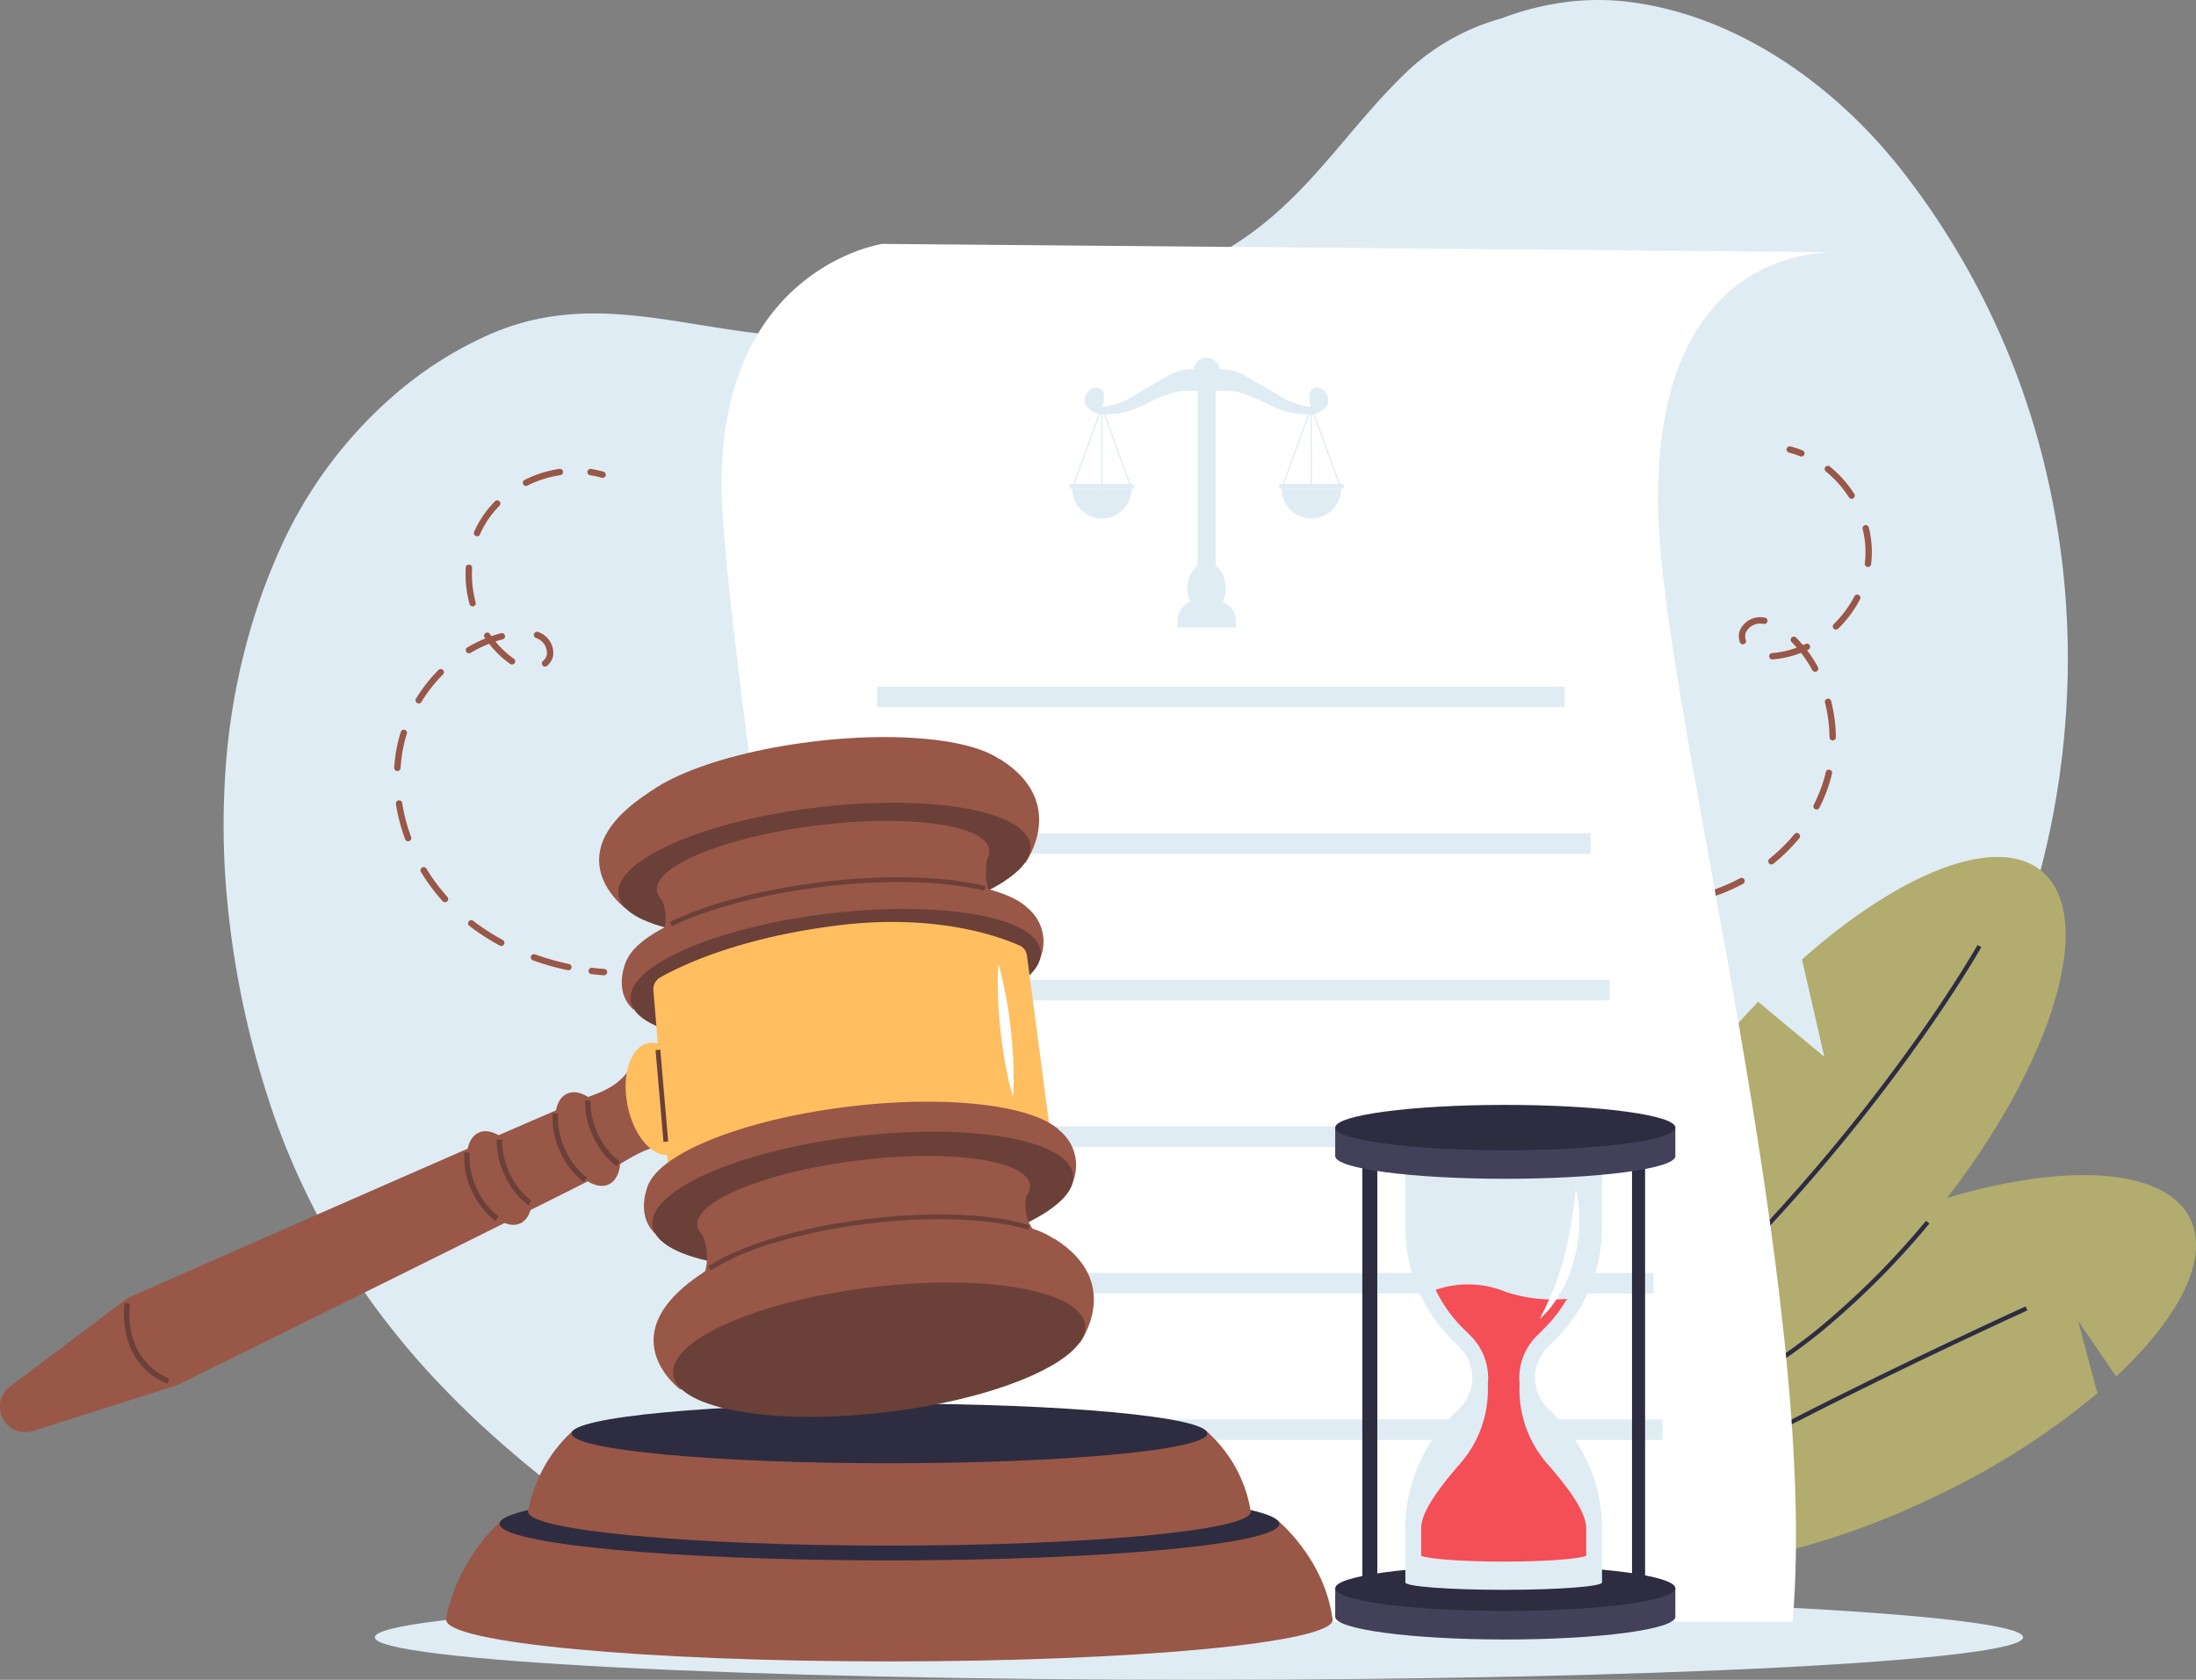 <svg xmlns="http://www.w3.org/2000/svg" xmlns:xlink="http://www.w3.org/1999/xlink" width="345.616" height="264.437" viewBox="0 0 345.616 264.437"><rect x="0" y="0" width="345.616" height="264.437" fill="#808080" stroke="none"/><defs><clipPath id="a"><rect width="345.616" height="264.437" fill="none"/></clipPath></defs><g clip-path="url(#a)"><path d="M53.3,122.987c.018-.39.036-.795.07-1.184A104.1,104.1,0,0,1,59,93.867q1.553-4.367,3.521-8.611A69.813,69.813,0,0,1,80.138,62.033a59.763,59.763,0,0,1,14.73-9.342c16.376-7.239,30.958-.62,47.965.282,12.078.63,24.284.441,36.221-1.744A91.806,91.806,0,0,0,212.7,38.176c11.722-7.633,17.763-18.8,27.656-27.824a35.692,35.692,0,0,1,13.954-7.485A44.049,44.049,0,0,1,264.145.359a39.246,39.246,0,0,1,10.5-.013c16.8,2.214,32.041,13.054,42.5,26.363a122.074,122.074,0,0,1,22.732,47.266,128.238,128.238,0,0,1,3.441,32.965A132.269,132.269,0,0,1,323.439,173.4c-36.3,58.3-111.883,98.442-180.474,79.592-.638-.18-1.26-.359-1.9-.553-.386-.093-.787-.216-1.172-.339-2.015-.6-4.026-1.282-6.006-2a106.75,106.75,0,0,1-15.022-6.849,100.45,100.45,0,0,1-10.882-7.035c-4.008-2.993-7.861-6.1-11.5-9.331q-4.332-3.8-8.275-7.876a122.573,122.573,0,0,1-15.873-20.017A106.917,106.917,0,0,1,66.26,188.1a112.3,112.3,0,0,1-6.332-15.824,144.49,144.49,0,0,1-6.5-33.45,124.115,124.115,0,0,1-.128-15.838" transform="translate(-17.915 0)" fill="#dfecf4"/><path d="M366.228,209.541a.5.5,0,0,1-.2-.043c-.6-.265-1.189-.544-1.759-.829a.5.5,0,1,1,.447-.894c.557.279,1.135.551,1.718.81a.5.5,0,0,1-.2.957Z" transform="translate(-122.956 -70.241)" fill="#995748"/><path d="M384.839,179.524q-.73,0-1.464-.03a.5.5,0,0,1,.041-1,34.194,34.194,0,0,0,5.544-.22.5.5,0,0,1,.122.993A34.8,34.8,0,0,1,384.839,179.524Zm-7.036-.682a.5.5,0,0,1-.095-.009,41.189,41.189,0,0,1-5.51-1.465.5.5,0,1,1,.323-.946,40.189,40.189,0,0,0,5.375,1.429.5.5,0,0,1-.094.991Zm16.722-.746a.5.5,0,0,1-.149-.977,29.419,29.419,0,0,0,5.1-2.139.5.5,0,0,1,.471.882,30.424,30.424,0,0,1-5.277,2.212A.5.5,0,0,1,394.525,178.1Zm9.882-5.284a.5.5,0,0,1-.315-.889,27.77,27.77,0,0,0,3.935-3.882.5.5,0,1,1,.771.637,28.771,28.771,0,0,1-4.077,4.022A.5.5,0,0,1,404.408,172.813Zm7.1-8.646a.5.5,0,0,1-.445-.728,23.627,23.627,0,0,0,1.237-2.874,21.665,21.665,0,0,0,.667-2.287.5.5,0,0,1,.974.227,22.667,22.667,0,0,1-.7,2.393,24.623,24.623,0,0,1-1.289,3A.5.5,0,0,1,411.511,164.167Zm2.545-10.865a.5.5,0,0,1-.5-.494,23.408,23.408,0,0,0-.715-5.459.5.5,0,1,1,.969-.246,24.409,24.409,0,0,1,.745,5.692.5.5,0,0,1-.494.506Zm-2.771-10.813a.5.5,0,0,1-.44-.261,20.2,20.2,0,0,0-1.777-2.723,15.732,15.732,0,0,1-3.6.943c-.311.043-.6.072-.877.09a.5.5,0,0,1-.065-1c.255-.017.519-.044.806-.083a14.677,14.677,0,0,0,3.063-.768q-.39-.45-.8-.871a.5.5,0,1,1,.713-.7q.555.564,1.068,1.176.19-.085.38-.176a.5.5,0,1,1,.432.9l-.169.08a21.26,21.26,0,0,1,1.707,2.651.5.5,0,0,1-.439.739Zm-11.366-4.32a.5.5,0,0,1-.475-.343,2.848,2.848,0,0,1-.023-1.8,3.482,3.482,0,0,1,3.7-2.095c.08.009.162.02.243.033a.5.5,0,1,1-.16.987c-.063-.01-.127-.019-.19-.026a2.5,2.5,0,0,0-2.646,1.415,1.857,1.857,0,0,0,.022,1.171.5.5,0,0,1-.475.657Zm14.644-2.325a.5.5,0,0,1-.349-.858,17.111,17.111,0,0,0,3.254-4.376.5.5,0,1,1,.888.46,18.11,18.11,0,0,1-3.443,4.632A.5.5,0,0,1,414.563,135.844Zm5.038-9.851a.5.5,0,0,1-.5-.563c.04-.318.07-.641.089-.959a14.921,14.921,0,0,0-.424-4.452.5.5,0,1,1,.971-.24,15.919,15.919,0,0,1,.452,4.75c-.02.34-.052.686-.095,1.026A.5.5,0,0,1,419.6,125.994Zm-2.576-10.742a.5.5,0,0,1-.421-.23,17.129,17.129,0,0,0-3.63-4.07.5.5,0,0,1,.63-.777,18.128,18.128,0,0,1,3.842,4.307.5.5,0,0,1-.421.77Z" transform="translate(-125.611 -36.734)" fill="#995748"/><path d="M426.9,107.885a.5.5,0,0,1-.186-.036,14.543,14.543,0,0,0-1.763-.58.5.5,0,0,1,.251-.968,15.542,15.542,0,0,1,1.885.62.5.5,0,0,1-.186.964Z" transform="translate(-143.396 -36.023)" fill="#995748"/><path d="M142.461,231.334h-.037c-.643-.047-1.295-.109-1.936-.185a.5.5,0,1,1,.118-.993c.627.074,1.263.135,1.891.181a.5.5,0,0,1-.036,1Z" transform="translate(-47.412 -77.808)" fill="#995748"/><path d="M121.261,190.476a.5.5,0,0,1-.1-.011,41.176,41.176,0,0,1-5.485-1.553.5.5,0,1,1,.339-.941,40.175,40.175,0,0,0,5.352,1.515.5.5,0,0,1-.1.989ZM110.7,186.648a.5.5,0,0,1-.237-.06,35.2,35.2,0,0,1-4.791-3.108.5.5,0,0,1,.612-.791,34.192,34.192,0,0,0,4.655,3.02.5.5,0,0,1-.238.94Zm-8.856-6.884a.5.5,0,0,1-.372-.166,30.428,30.428,0,0,1-3.408-4.6.5.5,0,0,1,.856-.518,29.425,29.425,0,0,0,3.3,4.445.5.5,0,0,1-.371.835Zm-5.8-9.588a.5.5,0,0,1-.469-.326,28.772,28.772,0,0,1-1.452-5.539.5.5,0,1,1,.988-.155,27.769,27.769,0,0,0,1.4,5.346.5.5,0,0,1-.469.674Zm-1.694-11.061h-.032a.5.5,0,0,1-.467-.531,24.617,24.617,0,0,1,.421-3.234,22.659,22.659,0,0,1,.622-2.414.5.5,0,0,1,.953.3,21.656,21.656,0,0,0-.594,2.307,23.614,23.614,0,0,0-.4,3.1A.5.5,0,0,1,94.349,159.115Zm3.358-10.642a.5.5,0,0,1-.426-.761,24.406,24.406,0,0,1,3.547-4.514.5.5,0,0,1,.708.706,23.406,23.406,0,0,0-3.4,4.329A.5.5,0,0,1,97.706,148.473Zm19.884-5.8a.5.5,0,0,1-.328-.877,1.858,1.858,0,0,0,.617-1,2.5,2.5,0,0,0-1.553-2.567c-.058-.026-.117-.051-.177-.075a.5.5,0,1,1,.366-.931c.076.03.152.062.226.1a3.482,3.482,0,0,1,2.115,3.692,2.849,2.849,0,0,1-.937,1.535A.5.5,0,0,1,117.59,142.677Zm-5.2-.332a.5.5,0,0,1-.282-.088c-.231-.158-.463-.331-.709-.526a15.733,15.733,0,0,1-2.611-2.646,20.206,20.206,0,0,0-2.919,1.434.5.5,0,1,1-.511-.86,21.262,21.262,0,0,1,2.821-1.408l-.1-.154a.5.5,0,0,1,.832-.555q.116.174.236.344.753-.264,1.518-.466a.5.5,0,0,1,.255.967q-.572.151-1.137.338a14.675,14.675,0,0,0,2.242,2.223c.227.181.44.339.651.484a.5.5,0,0,1-.283.913Zm-6.2-9.141a.5.5,0,0,1-.483-.371,18.107,18.107,0,0,1-.6-5.74.5.5,0,1,1,1,.057,17.109,17.109,0,0,0,.564,5.424.5.5,0,0,1-.483.63Zm.7-11.042a.5.5,0,0,1-.458-.7c.137-.315.286-.628.443-.931a15.921,15.921,0,0,1,2.813-3.853.5.5,0,1,1,.712.7,14.922,14.922,0,0,0-2.637,3.611c-.147.283-.286.576-.414.87A.5.5,0,0,1,106.881,122.162Zm7.7-7.923a.5.5,0,0,1-.225-.947,18.129,18.129,0,0,1,5.5-1.743.5.5,0,0,1,.146.989,17.132,17.132,0,0,0-5.2,1.647A.5.5,0,0,1,114.58,114.24Z" transform="translate(-31.81 -37.737)" fill="#995748"/><path d="M142.163,113.062a.5.5,0,0,1-.139-.02,14.543,14.543,0,0,0-1.812-.4.5.5,0,1,1,.153-.988,15.544,15.544,0,0,1,1.937.429.5.5,0,0,1-.139.98Z" transform="translate(-47.325 -37.831)" fill="#995748"/><path d="M348.434,385.549c0,3.7-58.072,6.692-129.708,6.692s-129.708-3-129.708-6.692,58.072-6.692,129.708-6.692,129.708,3,129.708,6.692" transform="translate(-30.029 -127.803)" fill="#dfecf4"/><path d="M384.04,309.986l3.181,11.566-8.143-6.17c-5.626,6.973-7.857,13.546-5.486,18.352,5.257,10.658,31.185,8.609,57.917-4.578a118.987,118.987,0,0,0,24.3-15.668l-3.053-11.41,6.006,8.782c9.946-9.285,14.732-18.586,11.631-24.873-5.257-10.658-31.19-8.618-57.922,4.568-11.59,5.717-21.435,12.6-28.429,19.432" transform="translate(-125.711 -94.171)" fill="#b2ac6f"/><path d="M353.386,350.9l-.277-.631c16.488-7.235,38.223-16.928,48.137-22.019,17.788-9.134,36.526-17.661,36.714-17.746l.285.627c-.187.085-18.911,8.605-36.684,17.732C391.632,333.962,369.883,343.661,353.386,350.9Z" transform="translate(-119.164 -104.851)" fill="#2e2c41"/><path d="M396.818,233.555c-19.052,22.923-27.088,47.659-17.949,55.255s32-4.82,51.051-27.743,27.088-47.659,17.94-55.263c-7.07-5.876-22.342.231-37.721,13.91l3.521,15.331-10.427-8.667c-2.17,2.251-4.319,4.655-6.415,7.177" transform="translate(-126.535 -68.673)" fill="#b2ac6f"/><path d="M387.736,320.66a10.869,10.869,0,0,1-7.168-2.316l.44-.53c2.16,1.8,5.153,2.475,8.9,2.02a36.268,36.268,0,0,0,12.532-4.481,84.227,84.227,0,0,0,14.451-10.2,126.466,126.466,0,0,0,14.687-15.034l.53.44a127.156,127.156,0,0,1-14.768,15.116,84.91,84.91,0,0,1-14.572,10.286,36.936,36.936,0,0,1-12.777,4.56A18.65,18.65,0,0,1,387.736,320.66Z" transform="translate(-128.455 -97.942)" fill="#2e2c41"/><path d="M350.295,317.329l-.493-.481c15.569-15.977,36.608-37.76,48.423-50.8a288.755,288.755,0,0,0,23.255-29.252c5.143-7.446,7.807-12.178,7.833-12.225l.6.337c-.026.047-2.7,4.8-7.861,12.27a289.441,289.441,0,0,1-23.318,29.333C386.913,279.558,365.868,301.348,350.295,317.329Z" transform="translate(-118.085 -75.812)" fill="#2e2c41"/><path d="M318.826,101.017c1.107,32.308,25.5,122.28,21.118,173.837H184.785c7.369-42.212-13.606-153.837-13.416-179.634.25-33.641,25.3-37.283,25.3-37.283l149.231,1.3c-7.691.321-28.332,4.643-27.07,41.783" transform="translate(-57.809 -19.544)" fill="#fff"/><path d="M285.856,125.132h0a1.411,1.411,0,0,1-1.411-1.411V86.579a1.411,1.411,0,1,1,2.822,0v37.142a1.411,1.411,0,0,1-1.411,1.411" transform="translate(-95.954 -28.73)" fill="#dfecf4"/><path d="M288.05,137.71c0,2.232-1.347,4.041-3.008,4.041s-3.008-1.809-3.008-4.041,1.347-4.041,3.008-4.041,3.008,1.809,3.008,4.041" transform="translate(-95.141 -45.092)" fill="#dfecf4"/><path d="M295.951,92.835v.011c-.285,1.637-2.483,1.944-2.483,1.944h-.982a11.655,11.655,0,0,1-4.923-1.088l-3.043-1.426-1.489-.6a7.8,7.8,0,0,0-2.863-.549h-6.645a7.789,7.789,0,0,0-2.863.549l-1.479.6L266.128,93.7a11.645,11.645,0,0,1-4.912,1.088h-.983s-2.208-.306-2.493-1.944v-.011c.222-1.289,1.743-2.071,2.535-1.246a1.413,1.413,0,0,1,.37.665,1.533,1.533,0,0,1,.032.3,1.639,1.639,0,0,1-.064.465,2.27,2.27,0,0,1-.338.676,11.41,11.41,0,0,0,2.736-.612,11.122,11.122,0,0,0,2.514-1.236l5.367-3.127a7.671,7.671,0,0,1,3.7-.951H279.1a7.643,7.643,0,0,1,3.7.951l5.366,3.127a11.582,11.582,0,0,0,5.25,1.848,2.288,2.288,0,0,1-.338-.676,2.172,2.172,0,0,1-.063-.454,1.509,1.509,0,0,1,.032-.307,1.412,1.412,0,0,1,.369-.665c.793-.824,2.314-.042,2.536,1.246" transform="translate(-86.946 -29.606)" fill="#dfecf4"/><path d="M295.938,92.835v.011c-.285,1.637-2.483,1.944-2.483,1.944h-.982A11.655,11.655,0,0,1,287.55,93.7l-3.043-1.426-1.489-.6a7.8,7.8,0,0,0-2.863-.549h-6.644a7.789,7.789,0,0,0-2.863.549l-1.479.6L266.115,93.7a11.645,11.645,0,0,1-4.912,1.088h-.983s-2.208-.306-2.493-1.944v-.011c-.264-1.648,1.627-2.821,2.535-1.87a1.331,1.331,0,0,1,.37,1.289,1.979,1.979,0,0,1-.37.793l.338-.032a2.269,2.269,0,0,1-.338.676A11.41,11.41,0,0,0,263,93.078a11.121,11.121,0,0,0,2.514-1.236l5.367-3.127a7.671,7.671,0,0,1,3.7-.951h4.511a7.643,7.643,0,0,1,3.7.951l5.366,3.127a11.582,11.582,0,0,0,5.25,1.848,2.288,2.288,0,0,1-.338-.676l.338.032a2.148,2.148,0,0,1-.369-.793,1.741,1.741,0,0,1-.032-.338,1.306,1.306,0,0,1,.4-.951c.919-.951,2.81.222,2.536,1.87" transform="translate(-86.933 -29.606)" fill="#dfecf4"/><path d="M287.6,87.089a2.08,2.08,0,1,1-2.079-2.079,2.079,2.079,0,0,1,2.079,2.079" transform="translate(-95.614 -28.677)" fill="#dfecf4"/><path d="M287.139,87.562a1.152,1.152,0,1,1-1.152-1.152,1.152,1.152,0,0,1,1.152,1.152" transform="translate(-96.086 -29.149)" fill="#dfecf4"/><path d="M288.836,146.9h-9.212v-1.033a3.2,3.2,0,0,1,3.2-3.2h2.818a3.2,3.2,0,0,1,3.2,3.2Z" transform="translate(-94.328 -48.129)" fill="#dfecf4"/><path d="M311.5,111.613h-.2V95.845l4.871,13.4-.188.069L311.5,96.978Z" transform="translate(-105.014 -32.332)" fill="#dfecf4"/><path d="M313.748,116.112a4.676,4.676,0,0,1-9.353,0Z" transform="translate(-102.684 -39.169)" fill="#dfecf4"/><path d="M304.44,109.58l-.187-.069,4.676-12.863.188.069Z" transform="translate(-102.636 -32.603)" fill="#dfecf4"/><path d="M261.746,111.613h-.2V95.845l4.871,13.4-.188.069-4.484-12.331Z" transform="translate(-88.23 -32.332)" fill="#dfecf4"/><path d="M263.993,116.112a4.676,4.676,0,1,1-9.353,0Z" transform="translate(-85.9 -39.169)" fill="#dfecf4"/><path d="M313.624,115.726H304.1a.326.326,0,0,1-.326-.326v-.105a.326.326,0,0,1,.326-.327h9.528a.326.326,0,0,1,.326.327v.105a.326.326,0,0,1-.326.326" transform="translate(-102.473 -38.783)" fill="#dfecf4"/><path d="M263.869,115.726h-9.528a.326.326,0,0,1-.326-.326v-.105a.326.326,0,0,1,.326-.327h9.528a.326.326,0,0,1,.326.327v.105a.326.326,0,0,1-.326.326" transform="translate(-85.689 -38.783)" fill="#dfecf4"/><path d="M254.686,109.58l-.188-.069,4.676-12.863.188.069Z" transform="translate(-85.852 -32.603)" fill="#dfecf4"/><rect width="108.183" height="3.236" transform="translate(147.898 177.31)" fill="#dfecf4"/><rect width="108.183" height="3.236" transform="translate(145.163 154.238)" fill="#dfecf4"/><rect width="108.183" height="3.236" transform="translate(142.154 131.166)" fill="#dfecf4"/><rect width="108.183" height="3.236" transform="translate(138.051 108.094)" fill="#dfecf4"/><rect width="108.183" height="3.236" transform="translate(152.059 200.382)" fill="#dfecf4"/><rect width="108.183" height="3.236" transform="translate(153.446 223.455)" fill="#dfecf4"/><path d="M245.493,381.47c0,3.615-31.23,6.546-69.754,6.546s-69.754-2.93-69.754-6.546,31.23-6.546,69.754-6.546,69.754,2.93,69.754,6.546" transform="translate(-35.753 -126.476)" fill="#995748"/><path d="M236.822,361.157s7.422,5.983,8.67,15.653H105.983s.889-8.322,8.715-15.7Z" transform="translate(-35.752 -121.817)" fill="#995748"/><path d="M241.368,359.063c0,3.18-27.469,5.758-61.354,5.758s-61.354-2.578-61.354-5.758,27.469-5.758,61.354-5.758,61.354,2.578,61.354,5.758" transform="translate(-40.029 -119.184)" fill="#2e2c41"/><path d="M239.168,356.4c0,2.948-25.463,5.337-56.873,5.337s-56.872-2.39-56.872-5.337,25.463-5.337,56.872-5.337,56.873,2.39,56.873,5.337" transform="translate(-42.31 -118.428)" fill="#995748"/><path d="M232.1,339.84a21.449,21.449,0,0,1,7.069,12.763H125.423a22.651,22.651,0,0,1,7.106-12.8Z" transform="translate(-42.31 -114.629)" fill="#995748"/><path d="M235.806,338.133c0,2.592-22.4,4.694-50.024,4.694s-50.024-2.1-50.024-4.694,22.4-4.694,50.024-4.694,50.024,2.1,50.024,4.694" transform="translate(-45.797 -112.482)" fill="#2e2c41"/><path d="M103.431,247.84s-1.971.414-3.769,3.242-3.5,3.934-7.082,5.2S22.458,286.9,20.168,287.886L1.6,301.852a4,4,0,0,0,3.621,7.016l22.647-7.2s66.045-32.6,68.727-34.218,5.059-3.155,7.275-3.346,4.882-.207,6.71-1.235" transform="translate(0 -83.606)" fill="#995748"/><path d="M36.458,322.26a10.74,10.74,0,0,1-4.511-3.467,11.344,11.344,0,0,1-1.915-4.218,14.178,14.178,0,0,1-.263-5.046l.844.138-.422-.069.422.069a13.571,13.571,0,0,0,.258,4.741,10.48,10.48,0,0,0,1.772,3.888,9.9,9.9,0,0,0,4.149,3.176Z" transform="translate(-10.149 -104.44)" fill="#6b4039"/><path d="M158.926,255.566c.967,4.857-.5,9.242-3.27,9.795s-5.807-2.937-6.774-7.794.5-9.242,3.27-9.795,5.807,2.937,6.774,7.794" transform="translate(-50.123 -83.564)" fill="#ffbe5f"/><path d="M140.947,265.024c1.81,3.947,1.507,7.957-.675,8.959s-5.419-1.388-7.229-5.334-1.508-7.957.675-8.958,5.419,1.387,7.229,5.334" transform="translate(-44.482 -87.527)" fill="#995748"/><path d="M136.368,275.3a12,12,0,0,1-3.714-4.764,11.862,11.862,0,0,1-1.173-6.05l.85.093a11.163,11.163,0,0,0,1.1,5.6,11.3,11.3,0,0,0,3.433,4.424Z" transform="translate(-44.482 -89.237)" fill="#6b4039"/><path d="M144.155,271.8a11.954,11.954,0,0,1-3.753-4.792,12.383,12.383,0,0,1-1.212-5.545l.854.038a11.519,11.519,0,0,0,1.135,5.15,11.255,11.255,0,0,0,3.468,4.449Z" transform="translate(-47.095 -88.207)" fill="#6b4039"/><path d="M119.955,274.281c1.81,3.947,1.507,7.957-.675,8.958s-5.419-1.388-7.229-5.334-1.508-7.957.675-8.958,5.419,1.387,7.229,5.334" transform="translate(-37.4 -90.649)" fill="#995748"/><path d="M115.375,284.558a12,12,0,0,1-3.714-4.764,11.862,11.862,0,0,1-1.173-6.05l.85.093a11.163,11.163,0,0,0,1.1,5.6,11.3,11.3,0,0,0,3.433,4.424Z" transform="translate(-37.4 -92.36)" fill="#6b4039"/><path d="M123.162,281.053a11.954,11.954,0,0,1-3.753-4.791,12.384,12.384,0,0,1-1.212-5.545l.854.038a11.52,11.52,0,0,0,1.135,5.15,11.255,11.255,0,0,0,3.468,4.449Z" transform="translate(-40.014 -91.33)" fill="#6b4039"/><path d="M146.577,206.465s-11.936-8.6,4.029-18.651l8.247,13.713Z" transform="translate(-48 -63.357)" fill="#995748"/><path d="M237.706,196.628s6.982-9.508-4.061-16.368l-7.349,7.491,5.933,6.7Z" transform="translate(-76.338 -60.809)" fill="#995748"/><path d="M209.665,181.128c.877,4.989-11.828,10.711-28.378,12.781s-30.677-.3-31.555-5.286,11.829-10.711,28.378-12.781,30.677.3,31.555,5.286" transform="translate(-50.496 -59.066)" fill="#995748"/><path d="M211.685,197.216c.948,5.393-12.787,11.58-30.679,13.818s-33.166-.321-34.114-5.715,12.787-11.58,30.679-13.818,33.166.321,34.114,5.715" transform="translate(-49.537 -64.328)" fill="#6b4039"/><path d="M208.3,199.43c.694,3.872-10.448,8.5-24.888,10.345s-26.709.2-27.4-3.676,10.448-8.5,24.888-10.346,26.709-.195,27.4,3.677" transform="translate(-52.619 -65.781)" fill="#995748"/><path d="M156.029,211.75a7.058,7.058,0,0,1,.506,7.58c-2.3,4.018,13.109-2.105,12.822-2.584s-3.828-4.88-3.828-4.88Z" transform="translate(-52.635 -71.432)" fill="#995748"/><path d="M229.182,201.686s-1.932,6.626,1.7,8.54-13.077-.83-13.013-1.021,1.467-3.19,2.232-3.445,9.076-4.074,9.076-4.074" transform="translate(-73.497 -68.037)" fill="#995748"/><path d="M212.96,215.47c.944,5.369-12.729,11.527-30.539,13.755s-33.014-.319-33.958-5.688S161.192,212.009,179,209.782s33.014.319,33.958,5.688" transform="translate(-50.067 -70.495)" fill="#995748"/><path d="M159.476,216.313l-.326-.669a58.1,58.1,0,0,1,10.273-3.693,98.248,98.248,0,0,1,13.209-2.539c10.032-1.255,19.583-1.048,26.206.566l-.176.723a55.661,55.661,0,0,0-11.45-1.329,98.023,98.023,0,0,0-14.488.778C173.664,211.284,165.19,213.53,159.476,216.313Z" transform="translate(-53.742 -70.496)" fill="#6b4039"/><path d="M149.457,235.795c-3.358-3.171-.971-7.839-.971-7.839l8.479,3.486Z" transform="translate(-49.813 -76.898)" fill="#995748"/><path d="M242.414,224.093a6.84,6.84,0,0,0-1.624-8.157s-7.22,5.514-6.941,5.607,8.565,2.549,8.565,2.549" transform="translate(-78.884 -72.844)" fill="#995748"/><path d="M214.274,222.414c.944,5.369-12.729,11.527-30.539,13.755s-33.014-.319-33.958-5.688,12.729-11.528,30.539-13.755,33.014.319,33.958,5.688" transform="translate(-50.51 -72.838)" fill="#6b4039"/><path d="M213.964,224.27l3.679,27.929-59.866,8.676-2.6-31.089a2.123,2.123,0,0,1,1.058-2.022c3.04-1.739,12.084-6.2,27.826-8.184,15.59-1.969,25.68,1.767,28.765,3.152a1.963,1.963,0,0,1,1.142,1.537" transform="translate(-52.343 -73.884)" fill="#ffbe5f"/><path d="M.873,14.481-.371.032.371-.032,1.614,14.417Z" transform="translate(103.548 165.272)" fill="#6b4039"/><path d="M237.068,229.046l.257.879c.129.563.379,1.36.561,2.33s.443,2.1.629,3.312c.2,1.215.36,2.517.521,3.819.126,1.305.259,2.611.324,3.841.086,1.227.071,2.384.107,3.37s-.038,1.818-.041,2.4c-.039.582-.061.914-.061.914l-.259-.879c-.129-.563-.381-1.36-.561-2.33s-.445-2.1-.629-3.312c-.2-1.215-.359-2.517-.52-3.819-.126-1.306-.256-2.611-.322-3.841-.083-1.228-.071-2.384-.107-3.37s.037-1.818.041-2.4c.038-.582.06-.914.06-.914" transform="translate(-79.935 -77.266)" fill="#fff"/><path d="M219.806,268.371c.969,5.509-13.06,11.827-31.333,14.112s-33.872-.327-34.84-5.836,13.06-11.827,31.333-14.112,33.871.327,34.84,5.836" transform="translate(-51.81 -88.284)" fill="#995748"/><path d="M154.781,289.1c-3.445-3.254-1.035-8.069-1.035-8.069l8.648,3.674Z" transform="translate(-51.588 -94.804)" fill="#995748"/><path d="M250.024,277.212a7.045,7.045,0,0,0-1.679-8.379s-7.4,5.668-7.108,5.763,8.788,2.616,8.788,2.616" transform="translate(-81.376 -90.688)" fill="#995748"/><path d="M221.153,275.494c.969,5.509-13.06,11.827-31.333,14.112s-33.872-.327-34.84-5.836,13.06-11.827,31.333-14.112,33.871.327,34.84,5.836" transform="translate(-52.265 -90.687)" fill="#6b4039"/><path d="M217.4,280.932a8.205,8.205,0,0,1-2.187,1.961,29.009,29.009,0,0,1-6.2,2.9,79.474,79.474,0,0,1-15.977,3.592c-14.44,1.842-26.706.192-27.4-3.678-.211-1.173.669-2.419,2.4-3.638,3.969-2.783,12.432-5.421,22.49-6.706,14.44-1.842,26.705-.2,27.4,3.678a2.48,2.48,0,0,1-.53,1.889" transform="translate(-55.866 -92.637)" fill="#995748"/><path d="M165.656,291.355a8.422,8.422,0,0,1,1.112,7.357c-1.244,4.5,12.343-3.541,12.343-3.541l-5.454-3.828Z" transform="translate(-55.882 -98.282)" fill="#995748"/><path d="M241.1,289.106l-10.238.093.166-1.146.5-3.446.769-.3,7.64-3a8.9,8.9,0,0,0-.53,1.889,8.017,8.017,0,0,0-.046,2.6,5.713,5.713,0,0,0,1.736,3.32" transform="translate(-77.88 -94.893)" fill="#995748"/><path d="M159.442,320.545s-11.825-8.7,4.14-18.753l8.247,13.713Z" transform="translate(-52.364 -101.806)" fill="#995748"/><path d="M250.7,310.606s6.982-9.508-4.061-16.368l-7.349,7.491,5.933,6.7Z" transform="translate(-80.722 -99.258)" fill="#995748"/><path d="M222.661,295.106c.877,4.989-11.828,10.711-28.378,12.781s-30.677-.3-31.555-5.286,11.829-10.711,28.378-12.781,30.677.3,31.555,5.286" transform="translate(-54.88 -97.515)" fill="#995748"/><path d="M168.715,297.484l-.407-.623c5.123-3.345,14.363-6.115,24.717-7.41,10.152-1.269,19.834-.915,25.9.948l-.218.711c-5.97-1.834-15.536-2.178-25.589-.921a88.256,88.256,0,0,0-14.378,2.968A40.376,40.376,0,0,0,168.715,297.484Z" transform="translate(-56.846 -97.515)" fill="#6b4039"/><path d="M224.681,311.194c.948,5.393-12.787,11.58-30.679,13.818s-33.166-.321-34.114-5.715,12.787-11.58,30.679-13.818,33.166.321,34.114,5.715" transform="translate(-53.921 -102.777)" fill="#6b4039"/><path d="M370.651,382.268c0,1.971-11.984,3.57-26.766,3.57s-26.766-1.6-26.766-3.57,11.984-3.57,26.766-3.57,26.766,1.6,26.766,3.57" transform="translate(-106.977 -127.75)" fill="#424159"/><rect width="53.532" height="4.491" transform="translate(210.142 250.027)" fill="#424159"/><path d="M370.651,375.491c0,1.971-11.984,3.57-26.766,3.57s-26.766-1.6-26.766-3.57,11.984-3.57,26.766-3.57,26.766,1.6,26.766,3.57" transform="translate(-106.977 -125.463)" fill="#2e2c41"/><path d="M333.777,278.7v8.505a25,25,0,0,0,7.369,17.725l1.164,1.158a6.8,6.8,0,0,1,0,9.645l-1.162,1.156a25,25,0,0,0-7.37,17.727v8.505h30.952v-8.505a25,25,0,0,0-7.37-17.727l-1.162-1.156a6.8,6.8,0,0,1,0-9.645l1.164-1.158a25,25,0,0,0,7.369-17.725V278.7Z" transform="translate(-112.596 -94.017)" fill="#dfecf4"/><path d="M364.729,375.322c0,.644-6.929,1.166-15.476,1.166s-15.476-.522-15.476-1.166,6.929-1.166,15.476-1.166,15.476.522,15.476,1.166" transform="translate(-112.596 -126.217)" fill="#dfecf4"/><path d="M363.507,343.527v4.323c-1.36.516-6.662.907-12.987.907s-11.627-.391-12.987-.907v-4.323c0-1.5.844-4.146,6.04-10.078a17.792,17.792,0,0,0,4.448-12.676,8.189,8.189,0,0,0,.054-.943,9.4,9.4,0,0,0-2.739-6.592l-1.166-1.156a22.19,22.19,0,0,1-4.359-6.1,15.543,15.543,0,0,1,11.013.311,23.482,23.482,0,0,0,9.669,1.095,22.421,22.421,0,0,1-3.621,4.7l-1.166,1.156a9.39,9.39,0,0,0-2.731,6.592,8.329,8.329,0,0,0,.045.943,17.792,17.792,0,0,0,4.448,12.676c5.2,5.933,6.039,8.575,6.039,10.078" transform="translate(-113.863 -102.931)" fill="#f44e57"/><path d="M371.337,282.511s.1.331.222.922a18.093,18.093,0,0,1,.31,2.48,27.462,27.462,0,0,1-.032,3.542,25.884,25.884,0,0,1-.7,4.015l-.282,1q-.17.491-.339.978c-.117.322-.222.645-.353.955l-.413.906a12.114,12.114,0,0,1-.887,1.659l-.45.744c-.152.235-.318.452-.463.667-.3.425-.583.807-.856,1.128l-.75.8-.673.664.411-.853c.144-.259.3-.582.493-.946.17-.376.346-.806.571-1.252.109-.225.231-.455.335-.7l.3-.78c.211-.53.431-1.087.626-1.677q.156-.438.315-.888c.1-.3.187-.613.286-.922l.29-.936.243-.959c.365-1.27.6-2.572.855-3.793.2-1.227.451-2.378.545-3.38.113-1,.256-1.841.3-2.433.077-.594.1-.938.1-.938" transform="translate(-123.356 -95.302)" fill="#fff"/><rect width="2.055" height="67.643" transform="translate(256.853 181.925)" fill="#2e2c41"/><rect width="2.358" height="67.643" transform="translate(214.409 181.925)" fill="#2e2c41"/><path d="M364.729,278.108c0,.644-6.929,1.166-15.476,1.166s-15.476-.522-15.476-1.166,6.929-1.166,15.476-1.166,15.476.522,15.476,1.166" transform="translate(-112.596 -93.423)" fill="#dfecf4"/><path d="M370.651,272.825c0,1.971-11.984,3.57-26.766,3.57s-26.766-1.6-26.766-3.57,11.984-3.57,26.766-3.57,26.766,1.6,26.766,3.57" transform="translate(-106.977 -90.83)" fill="#424159"/><rect width="53.532" height="4.491" transform="translate(210.142 177.504)" fill="#424159"/><path d="M370.651,266.047c0,1.971-11.984,3.57-26.766,3.57s-26.766-1.6-26.766-3.57,11.984-3.57,26.766-3.57,26.766,1.6,26.766,3.57" transform="translate(-106.977 -88.544)" fill="#2e2c41"/></g></svg>